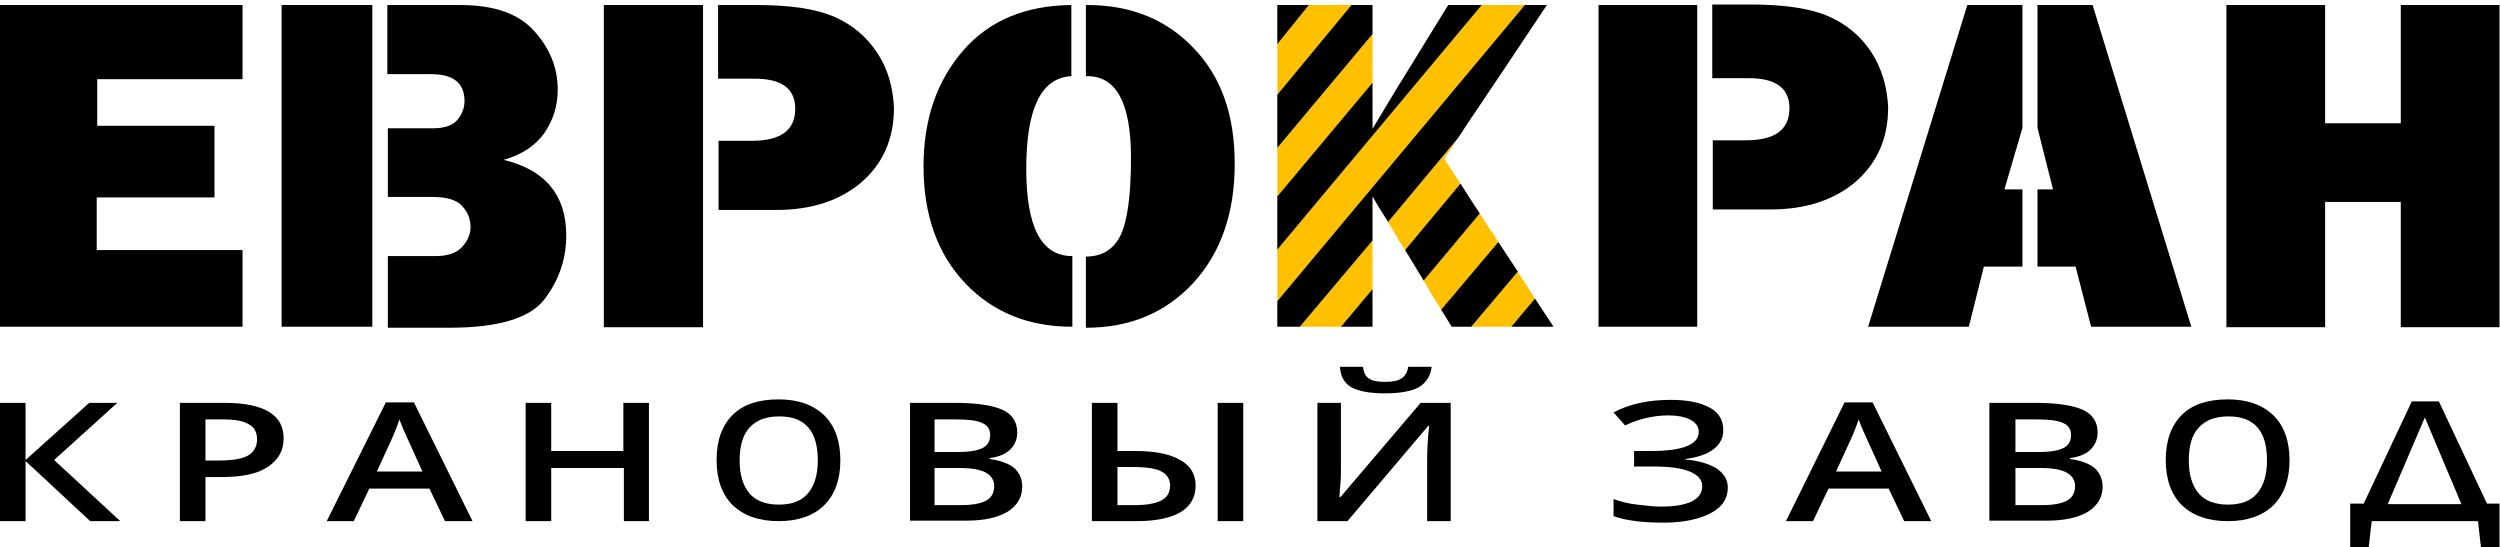 <?xml version="1.0" encoding="utf-8"?>
<!-- Generator: Adobe Illustrator 19.0.1, SVG Export Plug-In . SVG Version: 6.00 Build 0)  -->
<svg version="1.1" xmlns="http://www.w3.org/2000/svg" xmlns:xlink="http://www.w3.org/1999/xlink" x="0px" y="0px"
	 viewBox="0 0 498.9 109.2" style="enable-background:new 0 0 498.9 109.2;" xml:space="preserve">
<style type="text/css">
	.st0{fill:#FFC000;}
	.st1{fill:none;}
</style>
<g id="ЕВРОКРАН">
</g>
<g id="крановый_завод">
	<g>
		<g>
			<g>
				<polygon points="417.6,1 406.6,1 406.6,25.5 409.7,37.8 406.6,37.8 406.6,53.2 414.2,53.2 417.3,65.2 437.3,65.2 				"/>
				<polygon points="372.8,65.2 392.9,65.2 395.9,53.2 403.6,53.2 403.6,37.8 400,37.8 403.6,25.5 403.6,1 392.6,1 				"/>
			</g>
			<path d="M48.4,49.9v15.3H0V1h48.4v14.8h-29v9.3h23.4v14.3H19.3v10.5H48.4z"/>
			<path d="M498.8,1v64.3h-19.7v-25H464v25h-19.7V1H464v23.6h15.1V1H498.8z"/>
			<g>
				<polygon class="st0" points="303.1,1 302.1,1 296.9,1 296.6,1 295.7,1 254.9,49.8 254.9,54 254.9,54.2 254.9,59.4 254.9,59.7 
					254.9,60.1 304.3,1 				"/>
				<polygon class="st0" points="273.9,12.4 273.9,12.4 273.9,11.2 273.9,11.2 273.9,6.9 273.9,6.8 254.9,29.5 254.9,29.5 
					254.9,29.6 254.9,38.8 254.9,38.9 254.9,39.2 273.9,16.5 				"/>
				<polygon class="st0" points="267.6,1 263.5,1 261.8,1 261.2,1 254.9,8.8 254.9,9 254.9,12.7 254.9,14.6 254.9,18.9 269.7,1 				
					"/>
				<polygon class="st0" points="259.9,65.2 265.5,65.2 265.6,65.2 267.6,65.2 273.9,57.7 273.9,52.6 273.9,52.1 273.9,48 
					259.4,65.2 				"/>
				<polygon class="st0" points="291.3,36.4 288.2,31.7 291,27.5 277,44.3 278.9,47.5 279.1,47.9 280.4,49.9 291.4,36.7 				"/>
				<polygon class="st0" points="297.9,46.5 297.5,46 295.3,42.6 284.1,56 284.9,57.3 285.2,57.9 287.1,61 287.3,61.3 287.6,61.8 
					299,48.3 				"/>
				<polygon class="st0" points="305.9,58.9 304.3,56.4 303.6,55.4 302.9,54.2 293.6,65.2 294.5,65.2 299,65.2 300.3,65.2 
					301.6,65.2 306.3,59.6 				"/>
				<polygon points="291.6,26.6 292.3,25.5 301.1,12.4 301.1,12.4 308.7,1 304.3,1 254.9,60.1 254.9,65.2 259.3,65.2 259.4,65.2 
					273.9,48 273.9,42.5 273.9,42.2 273.9,39.2 275,41.1 275.2,41.4 277,44.3 291,27.5 				"/>
				<polygon points="289,1 279.4,16.6 279.2,16.9 273.9,25.7 273.9,21.8 273.9,21.6 273.9,16.5 254.9,39.2 254.9,43.8 254.9,44.5 
					254.9,44.5 254.9,49.8 295.7,1 				"/>
				<polygon points="273.9,5.9 273.9,1 269.8,1 269.7,1 254.9,18.9 254.9,23.1 254.9,24 254.9,28.4 254.9,28.4 254.9,29.5 
					273.9,6.8 				"/>
				<polygon points="254.9,1 254.9,7.4 254.9,8.8 261.2,1 				"/>
				<polygon points="273.9,65.2 273.9,57.8 273.9,57.8 273.9,57.7 267.6,65.2 				"/>
				<polygon points="293.6,40 293.6,40 291.5,36.7 291.4,36.7 280.4,49.9 281.2,51.2 281.2,51.2 284.1,56 295.3,42.6 				"/>
				<polygon points="300,49.8 299.8,49.5 299,48.3 287.6,61.8 289.7,65.2 292.7,65.2 293.6,65.2 302.9,54.2 				"/>
				<polygon points="310,65.2 309.9,65 306.4,59.7 306.3,59.6 301.6,65.2 309.6,65.2 				"/>
			</g>
			<g>
				<polygon points="319,65.2 338.7,65.2 338.7,28.1 338.7,15.7 338.7,1 319,1 				"/>
				<path d="M373.5,10.5c-2.1-3.2-4.9-5.6-8.5-7.2c-3.6-1.6-8.8-2.4-15.6-2.4h-7.7v14.7h7.3c5.4,0,8.1,2,8.1,6
					c0,4.3-2.9,6.4-8.7,6.4h-6.6l0,13.8l11.5,0c7.1,0,12.8-1.9,17.1-5.6c4.3-3.8,6.4-8.7,6.4-14.8C376.6,17.4,375.6,13.8,373.5,10.5
					z"/>
			</g>
			<g>
				<polygon points="120.5,65.3 140.3,65.3 140.3,28.1 140.3,15.7 140.3,1 120.5,1 				"/>
				<path d="M175.1,10.6c-2.1-3.2-4.9-5.6-8.5-7.2C163,1.8,157.8,1,151,1h-7.7v14.7h7.3c5.4,0,8.1,2,8.1,6c0,4.3-2.9,6.4-8.7,6.4
					h-6.6l0,13.8l11.5,0c7.1,0,12.8-1.9,17.1-5.6c4.3-3.8,6.4-8.7,6.4-14.8C178.2,17.4,177.2,13.8,175.1,10.6z"/>
			</g>
			<path class="st1" d="M207.8,14.6V0c0,0-0.1,0-0.1,0v14.6C207.8,14.6,207.8,14.6,207.8,14.6z"/>
			<g>
				<path d="M238.2,9.6C232.8,3.9,225.7,1,217,1c-0.1,0-0.2,0-0.3,0v14.2c0.1,0,0.2,0,0.3,0c5.8,0,8.7,5.4,8.7,16.3
					c0,7.5-0.7,12.6-2.1,15.5c-1.4,2.8-3.7,4.2-6.9,4.2v14.2c0,0,0,0,0.1,0c8.7,0,15.8-3,21.3-8.9c5.5-6,8.3-13.9,8.3-23.8
					C246.4,22.9,243.7,15.3,238.2,9.6z"/>
				<path d="M213.8,51.1c-6-0.1-9-5.8-9-17.4c0-12.1,3-18.2,9-18.5V1c-9.2,0.1-16.4,3.1-21.6,9.1c-5.3,6.1-7.9,13.8-7.9,23.1
					c0,9.7,2.8,17.5,8.3,23.3c5.5,5.8,12.6,8.7,21.3,8.7c0,0,0.1,0,0.1,0V51.1C213.9,51.1,213.9,51.1,213.8,51.1
					C213.8,51.1,213.8,51.1,213.8,51.1z"/>
			</g>
			<g>
				<path d="M100.5,31.9c3.6-1,6.3-2.8,8.1-5.3c1.8-2.6,2.7-5.5,2.7-8.7c0-4.4-1.6-8.3-4.7-11.7C103.5,2.7,98.6,1,91.8,1H77.3v13.8
					h8.8c4.4,0,6.6,1.8,6.6,5.4c0,1.3-0.5,2.6-1.4,3.7s-2.6,1.7-4.8,1.7h-9.1v13.7h8.9c2.9,0,4.9,0.6,6,1.9c1.1,1.2,1.6,2.6,1.6,4.1
					s-0.6,2.8-1.7,4c-1.1,1.2-2.9,1.8-5.2,1.8h-9.6v14.3h12.4c9.6,0,15.9-1.9,18.8-5.6c2.9-3.8,4.4-8,4.4-12.8
					C113,38.9,108.8,33.9,100.5,31.9z"/>
				<polygon points="56.2,65.2 74.3,65.2 74.3,50.9 74.3,39.3 74.3,25.6 74.3,14.8 74.3,1 56.2,1 				"/>
			</g>
		</g>
		<g>
			<path d="M24,104h-6L5.1,92V104H0V80.4h5.1v11.4l12.7-11.4h5.6L10.8,91.8L24,104z"/>
			<path d="M56.6,87.5c0,2.5-1.1,4.3-3.2,5.7s-5.2,2-9.2,2H41v8.8h-5.1V80.4h9c3.9,0,6.8,0.6,8.8,1.8S56.6,85.2,56.6,87.5z M41,91.9
				h2.7c2.6,0,4.6-0.3,5.8-1c1.2-0.7,1.8-1.8,1.8-3.2c0-1.4-0.5-2.4-1.6-3c-1.1-0.7-2.8-1-5.1-1H41V91.9z"/>
			<path d="M88.8,104l-3.1-6.5h-12l-3.1,6.5h-5.4L77,80.3h5.6L94.3,104H88.8z M84.3,94.1l-2.9-6.4c-0.2-0.4-0.5-1.1-0.9-2
				c-0.4-0.9-0.6-1.6-0.8-2c-0.4,1.3-1,2.8-1.7,4.3l-2.8,6.1H84.3z"/>
			<path d="M129.6,104h-5.1V93.4H110V104h-5.1V80.4h5.1v9.6h14.4v-9.6h5.1V104z"/>
			<path d="M167.7,91.9c0,3.8-1.1,6.8-3.2,8.9s-5.2,3.2-9.1,3.2c-4,0-7-1.1-9.2-3.2c-2.1-2.1-3.2-5.1-3.2-9c0-3.9,1.1-6.9,3.2-9
				c2.1-2.1,5.2-3.1,9.2-3.1c3.9,0,6.9,1.1,9.1,3.2C166.7,85.1,167.7,88.1,167.7,91.9z M147.6,91.9c0,2.9,0.7,5.1,2,6.6
				c1.3,1.5,3.3,2.2,5.8,2.2c2.6,0,4.5-0.7,5.8-2.2c1.3-1.5,2-3.7,2-6.6c0-2.9-0.6-5.1-1.9-6.6c-1.3-1.5-3.2-2.2-5.8-2.2
				c-2.6,0-4.5,0.7-5.9,2.2S147.6,89.1,147.6,91.9z"/>
			<path d="M456.9,91.9c0,3.8-1.1,6.8-3.2,8.9c-2.1,2.1-5.2,3.2-9.1,3.2c-4,0-7-1.1-9.2-3.2c-2.1-2.1-3.2-5.1-3.2-9
				c0-3.9,1.1-6.9,3.2-9c2.1-2.1,5.2-3.1,9.2-3.1c3.9,0,6.9,1.1,9.1,3.2C455.9,85.1,456.9,88.1,456.9,91.9z M436.8,91.9
				c0,2.9,0.7,5.1,2,6.6c1.3,1.5,3.3,2.2,5.8,2.2c2.6,0,4.5-0.7,5.8-2.2c1.3-1.5,2-3.7,2-6.6c0-2.9-0.6-5.1-1.9-6.6
				c-1.3-1.5-3.2-2.2-5.8-2.2c-2.6,0-4.5,0.7-5.9,2.2S436.8,89,436.8,91.9z"/>
			<path d="M181.4,80.4h9.3c4.3,0,7.4,0.5,9.4,1.4c1.9,0.9,2.9,2.4,2.9,4.5c0,1.4-0.5,2.5-1.4,3.4c-0.9,0.9-2.3,1.5-4.1,1.7v0.2
				c2.2,0.3,3.8,0.9,4.9,1.8c1,0.9,1.6,2.2,1.6,3.7c0,2.1-1,3.8-2.9,5c-2,1.2-4.7,1.8-8.2,1.8h-11.3V80.4z M186.5,90.2h4.9
				c2.1,0,3.7-0.3,4.7-0.8c1-0.5,1.5-1.4,1.5-2.6c0-1.1-0.5-1.9-1.6-2.4c-1.1-0.5-2.8-0.7-5.1-0.7h-4.4V90.2z M186.5,93.3v7.5h5.4
				c2.1,0,3.8-0.3,4.9-0.9c1.1-0.6,1.6-1.6,1.6-2.9c0-1.2-0.6-2.1-1.7-2.7s-2.8-0.9-5.1-0.9H186.5z"/>
			<path d="M238.6,96.9c0,2.3-1,4.1-3,5.3c-2,1.2-5,1.8-8.8,1.8h-8.9V80.4h5.1V90h3.6c3.9,0,6.9,0.6,8.9,1.8
				C237.6,92.9,238.6,94.7,238.6,96.9z M223,100.8h3.5c2.3,0,4-0.3,5.2-0.9c1.2-0.6,1.8-1.6,1.8-3c0-1.3-0.6-2.2-1.7-2.8
				c-1.1-0.6-3-0.9-5.7-0.9H223V100.8z M248.2,104H243V80.4h5.1V104z"/>
			<path d="M262.9,80.4h4.7v12.2c0,1.3,0,2.6-0.1,3.9c-0.1,1.3-0.2,2.2-0.2,2.7h0.2l16-18.8h6V104h-4.7V91.8c0-1.9,0.1-4.1,0.4-6.8
				H285L268.9,104h-6V80.4z M276.4,78.5c-3,0-5.2-0.4-6.7-1.2c-1.4-0.8-2.2-2.2-2.3-4.1h4.6c0.1,0.8,0.3,1.4,0.6,1.8
				c0.3,0.4,0.8,0.7,1.3,0.9c0.6,0.2,1.5,0.3,2.6,0.3c1.4,0,2.5-0.2,3.2-0.7c0.7-0.5,1.2-1.2,1.3-2.3h4.7c-0.2,1.8-1.1,3.2-2.6,4.1
				C281.6,78.1,279.3,78.5,276.4,78.5z"/>
			<path d="M343.9,85.9c0,1.5-0.7,2.8-2,3.8c-1.4,1-3.2,1.6-5.6,1.9v0.1c2.7,0.2,4.8,0.9,6.3,1.8c1.4,1,2.2,2.2,2.2,3.8
				c0,2.2-1.1,3.9-3.4,5.1c-2.3,1.2-5.4,1.9-9.4,1.9c-4.2,0-7.5-0.4-10-1.3v-3.4c1.4,0.5,2.9,0.9,4.7,1.1s3.3,0.4,4.7,0.4
				c5.5,0,8.3-1.4,8.3-4.1c0-1.2-0.8-2.2-2.5-2.9s-4.1-1-7.3-1h-3.8v-3.1h3.5c6.2,0,9.4-1.3,9.4-3.8c0-1-0.5-1.8-1.6-2.4
				c-1.1-0.6-2.6-0.9-4.5-0.9c-1.5,0-3,0.2-4.3,0.5c-1.4,0.3-2.8,0.8-4.3,1.5l-2.3-2.6c3.2-1.7,7-2.5,11.4-2.5
				c3.3,0,5.9,0.5,7.9,1.6S343.9,84.2,343.9,85.9z"/>
			<path d="M380,104l-3.1-6.5h-12l-3.1,6.5h-5.4l11.7-23.7h5.6l11.7,23.7H380z M375.5,94.1l-2.9-6.4c-0.2-0.4-0.5-1.1-0.9-2
				c-0.4-0.9-0.6-1.6-0.8-2c-0.4,1.3-1,2.8-1.7,4.3l-2.8,6.1H375.5z"/>
			<path d="M397,80.4h9.3c4.3,0,7.4,0.5,9.4,1.4c1.9,0.9,2.9,2.4,2.9,4.5c0,1.4-0.5,2.5-1.4,3.4c-0.9,0.9-2.3,1.5-4.1,1.7v0.2
				c2.2,0.3,3.8,0.9,4.9,1.8c1,0.9,1.6,2.2,1.6,3.7c0,2.1-1,3.8-2.9,5c-2,1.2-4.7,1.8-8.2,1.8H397V80.4z M402.2,90.2h4.9
				c2.1,0,3.7-0.3,4.7-0.8c1-0.5,1.5-1.4,1.5-2.6c0-1.1-0.5-1.9-1.6-2.4c-1.1-0.5-2.8-0.7-5.1-0.7h-4.4V90.2z M402.2,93.3v7.5h5.4
				c2.1,0,3.8-0.3,4.9-0.9c1.1-0.6,1.6-1.6,1.6-2.9c0-1.2-0.6-2.1-1.7-2.7s-2.8-0.9-5.1-0.9H402.2z"/>
			<path d="M496.3,100.5l-9.6-20.4h-1.4h-2.6h-1.4l-9.6,20.4h-0.2H469v8.7h3.7l0.6-5.2l21.2,0l0.6,5.2h3.7v-8.7h-2.3H496.3z
				 M483.9,83.3l7.3,17.3h-14.7L483.9,83.3z"/>
		</g>
	</g>
</g>
</svg>
